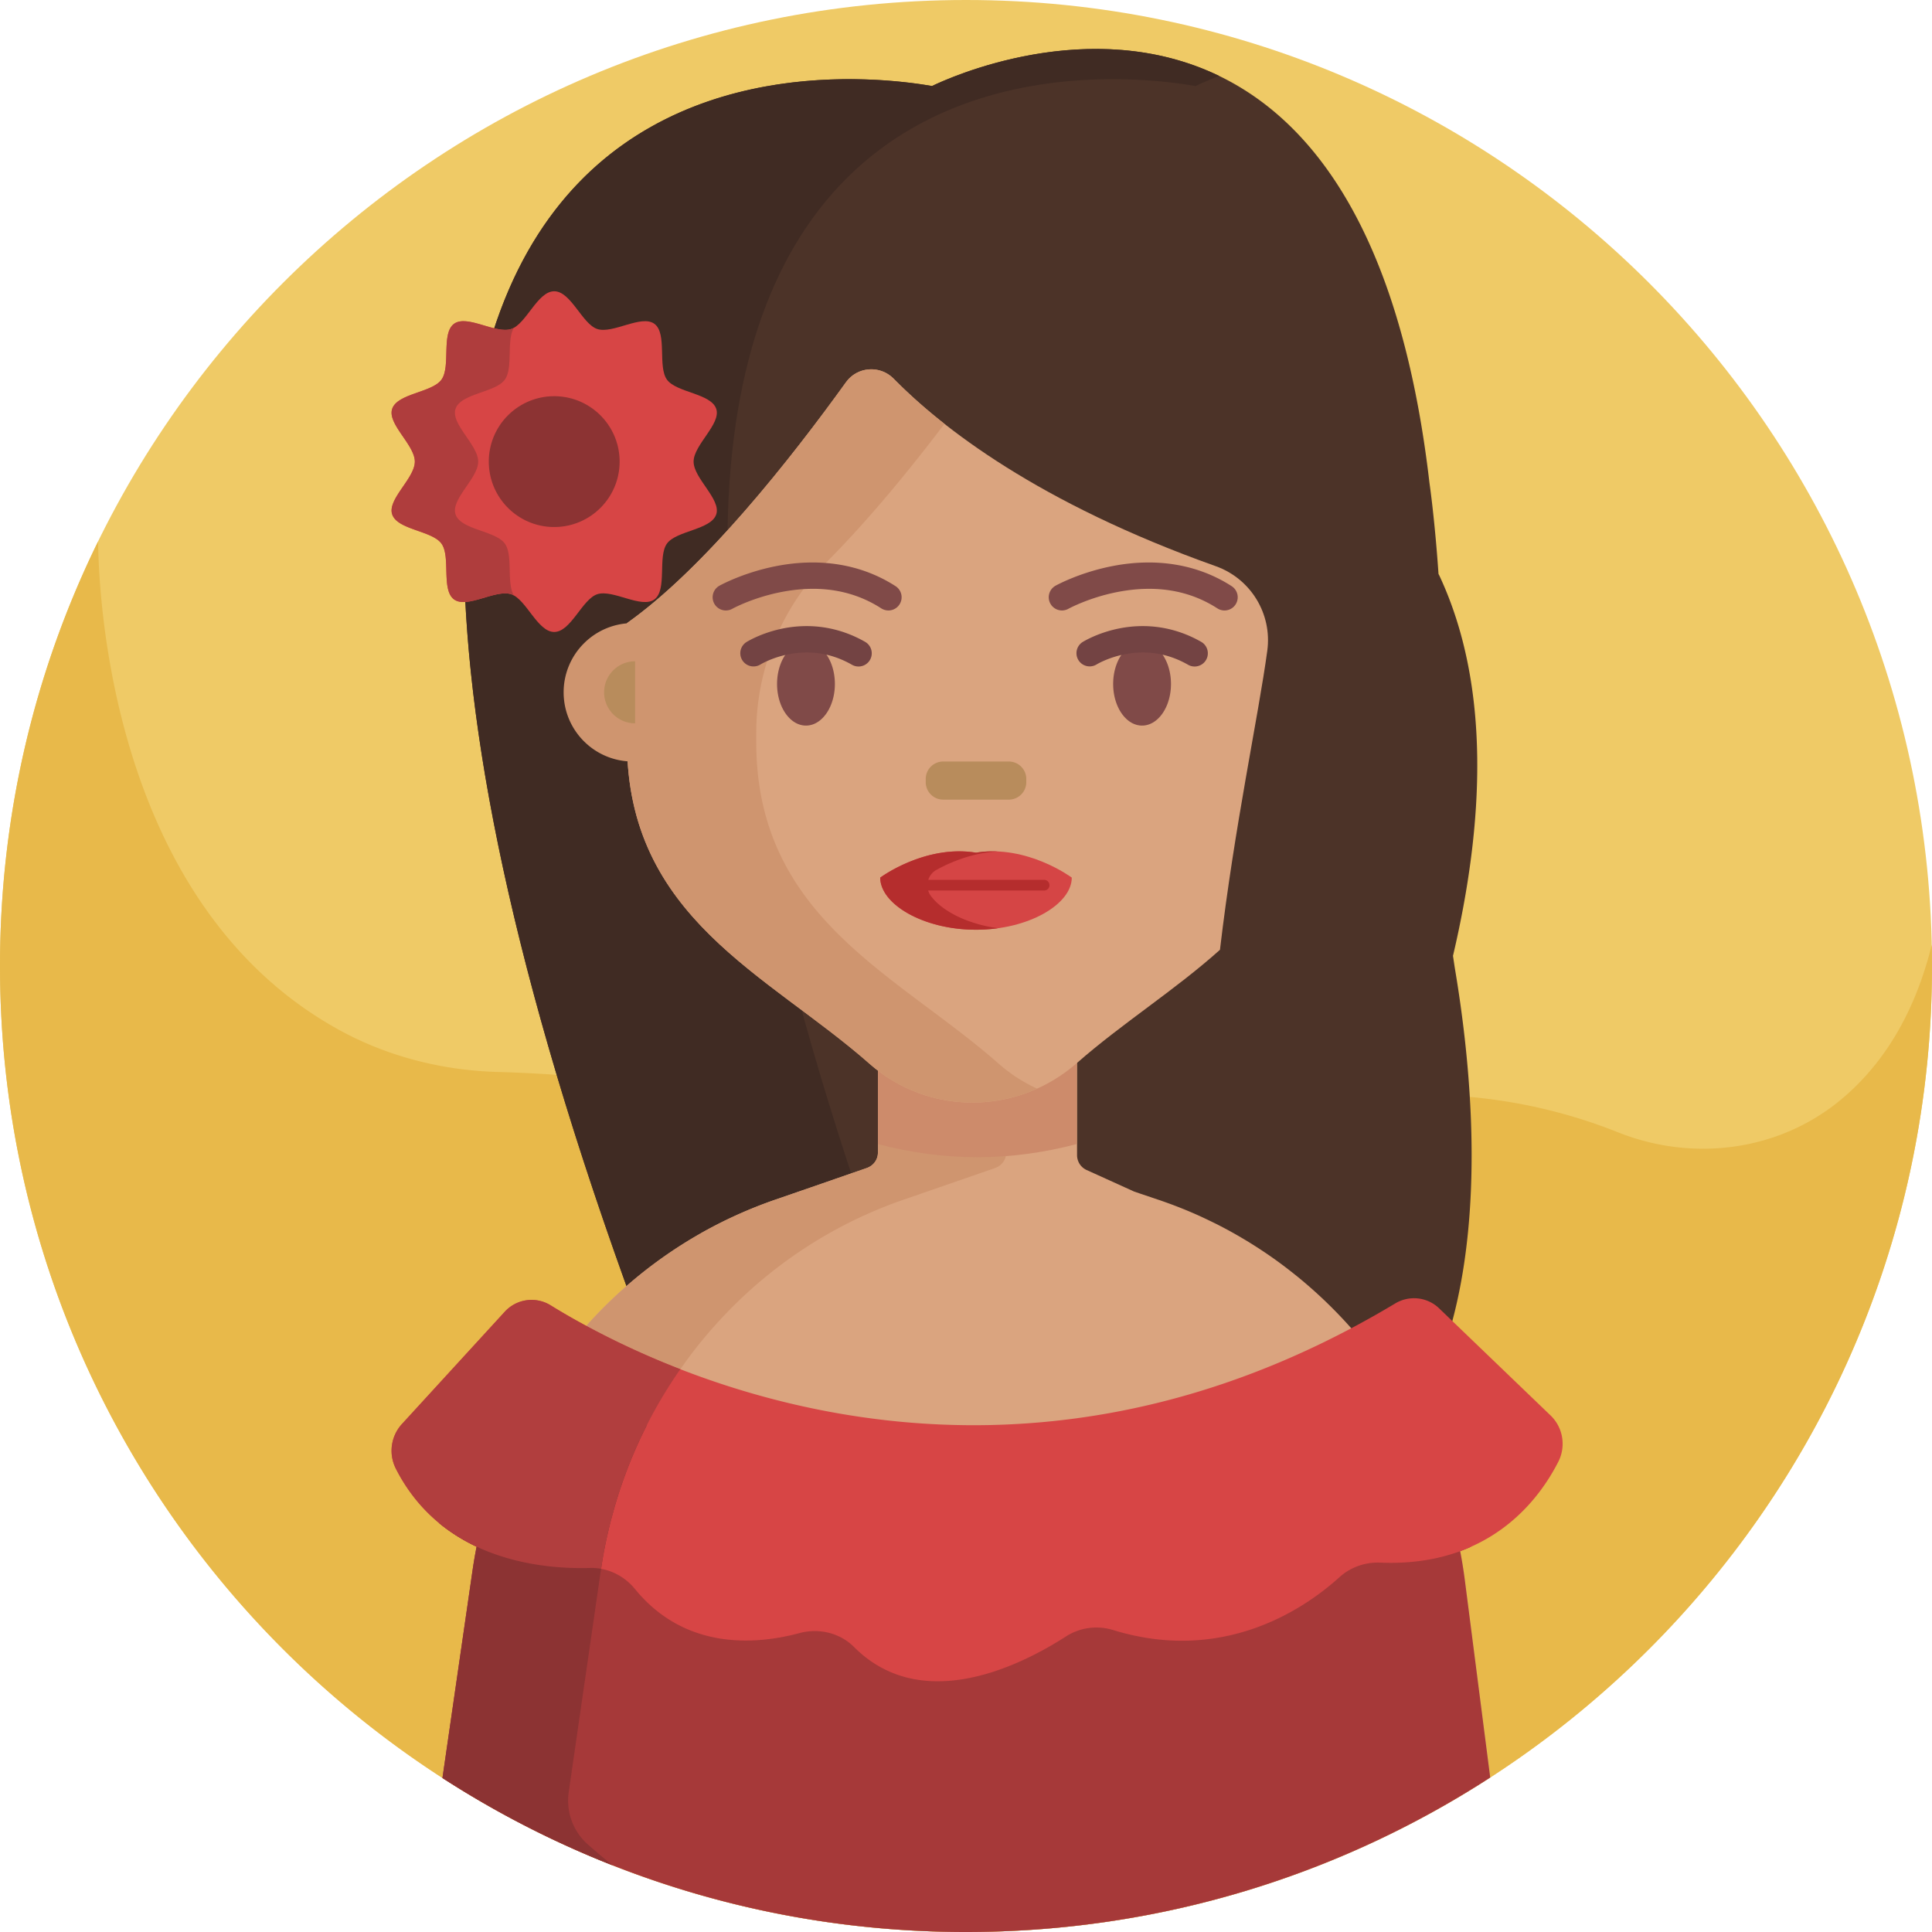 <svg xmlns="http://www.w3.org/2000/svg" viewBox="0 0 512 512" style="enable-background:new 0 0 512 512" xml:space="preserve"><path style="fill:#efca66" d="M512 256c0 70.692-28.654 134.692-74.981 181.019S326.692 512 256 512s-134.692-28.654-181.019-74.981S0 326.692 0 256 28.654 121.308 74.981 74.981 185.308 0 256 0s134.692 28.654 181.019 74.981S512 185.308 512 256z"/><path style="fill:#e8b94a" d="M512 256c0 45.085-11.655 87.45-32.117 124.244-20.463 36.794-49.733 68.016-84.963 90.816-20.005 12.95-41.932 23.185-65.26 30.182S281.605 512 256 512c-16.535 0-32.702-1.568-48.364-4.562s-30.816-7.417-45.326-13.127c-7.925-3.12-15.657-6.622-23.174-10.485s-14.816-8.085-21.876-12.645c-35.28-22.795-64.595-54.027-85.09-90.842S0 301.125 0 256c0-20.18 2.335-39.815 6.751-58.65s10.914-36.87 19.239-53.85c.125 9.13 1.33 33.36 9.878 59.367S60.305 256.66 89.8 272.9c6.47 3.565 13.34 6.26 20.438 8.115s14.423 2.87 21.802 3.075a366.854 366.854 0 0 1 15.491.76c10.585.75 23.267 2.11 36.296 4.562s26.404 5.997 38.374 11.117a114.99 114.99 0 0 1 5.341 2.439c1.744.851 3.449 1.741 5.109 2.671a85.952 85.952 0 0 1 7.38 4.598 68.881 68.881 0 0 1 6.6 5.212c2.515 2.25 4.802 4.665 6.82 7.254a46.91 46.91 0 0 1 5.2 8.296s3.087-2.402 8.686-6.044c5.599-3.641 13.709-8.521 23.754-13.476 12.115-5.975 27.05-12.057 43.792-16.204 16.742-4.146 35.293-6.356 54.638-4.586 6.415.59 12.92 1.615 19.476 3.152s13.164 3.587 19.784 6.228c9.96 3.97 20.637 5.222 30.884 3.765 10.246-1.458 20.061-5.625 28.296-12.495 5.005-4.18 9.78-9.482 13.914-16.21 4.134-6.728 7.626-14.88 10.066-24.76A261.817 261.817 0 0 1 512 256z"/><path style="fill:#4c3328" d="M250.302 382.607a5.2 5.2 0 0 0-.006.158l.003-.079.003-.079zM250.306 382.517l-.002.045-.002.045.002-.065.002-.025z"/><path style="fill:#4c3328" d="M385.057 253.308c4.107-17.473 6.635-35.324 6.422-52.476-.213-17.151-3.167-33.603-10.025-48.276l-.118-.228-.118-.228a400 400 0 0 0-1.567-17.51c-.474-4.205-.825-6.59-.825-6.59-9.126-78.638-40.225-105.839-69.971-112.93s-58.139 5.926-61.856 7.726c-14.67-2.539-69.961-8.703-101.558 35.124s-39.5 137.649 40.607 335.08l32.128-5.242 32.128-5.242 47.264 9.937 47.264 9.937c26.234-12.25 38.269-37.58 42.83-65.334 4.561-27.754 1.648-57.931-2.013-79.875-.107-.644-.206-1.29-.303-1.936s-.19-1.292-.289-1.937z"/><path style="fill:#402b23" d="M250.303 382.607a5.2 5.2 0 0 0-.006.158l.003-.079.003-.079zM250.306 382.517l-.002.045-.002.045.002-.065.002-.025z"/><path style="fill:#402b23" d="m251.812 382.84-.755-.16-.755-.16-32.125 5.24-32.125 5.24c-80.11-197.43-72.207-291.25-40.61-335.078s86.89-37.663 101.56-35.123c2.155-1.045 12.605-5.86 26.804-8.34 14.199-2.48 32.146-2.625 49.296 5.67-1.61.615-2.96 1.177-4.015 1.639s-1.815.821-2.245 1.031c-14.545-2.52-69.008-8.6-100.731 33.995S175.402 190.66 251.812 382.84z"/><path style="fill:#daa47f" d="M394.92 471.06c-20.005 12.95-41.932 23.185-65.26 30.182S281.605 512 256 512c-16.535 0-32.702-1.568-48.364-4.562s-30.816-7.417-45.326-13.127c-7.925-3.12-15.657-6.622-23.174-10.485s-14.816-8.085-21.876-12.645l3.97-27.4 3.97-27.4a129.402 129.402 0 0 1 1.08-6.37l.015-.065.015-.065c.21-1.03.427-2.055.656-3.075s.469-2.035.724-3.045V403.751a93.46 93.46 0 0 1 .66-2.47 106.573 106.573 0 0 1 1.681-5.68 40.929 40.929 0 0 1 .67-2c.34-1 .695-1.992 1.061-2.979.366-.986.744-1.966 1.129-2.941a128.282 128.282 0 0 1 4.85-10.63 124.058 124.058 0 0 1 11.505-18.257 120.055 120.055 0 0 1 3.835-4.793c.22-.255.44-.515.663-.776.222-.261.447-.524.677-.784a46.536 46.536 0 0 1 .95-1.07 119.63 119.63 0 0 1 5.164-5.444 121.364 121.364 0 0 1 5.486-5.106 119.159 119.159 0 0 1 19.75-14.01v-.011c.075-.04.147-.083.221-.125s.149-.085.229-.125a119.465 119.465 0 0 1 19.031-8.55l2.525-.87 2.525-.87h.01l.005-.001c.003-.001.005-.004.005-.009l2.22-.765 2.22-.765 3.37-1.17 3.37-1.17 2.035-.705 2.035-.705 2.065-.715 2.065-.715.01-.001a.058.058 0 0 0 .01-.009 4.427 4.427 0 0 0 2.073-1.502 4.225 4.225 0 0 0 .858-2.387c.005-.03.007-.063.009-.095l.001-.095V264.12h52.77v42.02a4.32 4.32 0 0 0 2.52 3.92l1.57.71 1.57.71 4.75 2.155 4.75 2.155 3.17 1.07 3.17 1.07c.24.075.477.155.714.237s.471.168.706.253a120.773 120.773 0 0 1 6.63 2.55c.65.275 1.303.555 1.954.842s1.301.583 1.946.888c.325.15.648.302.969.456a284.28 284.28 0 0 1 2.565 1.25 86.05 86.05 0 0 1 1.596.824l.599.315.591.315c.835.45 1.66.91 2.479 1.379s1.631.946 2.441 1.431a124.155 124.155 0 0 1 5.695 3.656c1.86 1.269 3.68 2.589 5.455 3.964.44.34.88.682 1.319 1.029s.876.696 1.311 1.051a121.713 121.713 0 0 1 14.2 13.63c1.28 1.455 2.53 2.938 3.746 4.45a119.718 119.718 0 0 1 3.544 4.63c1.655 2.28 3.235 4.618 4.735 7.011a120.883 120.883 0 0 1 4.275 7.389 124.373 124.373 0 0 1 5.397 11.455 125.321 125.321 0 0 1 5.852 18.044c.487 2.016.925 4.051 1.31 6.101.245 1.245.467 2.498.67 3.756.202 1.259.385 2.524.55 3.794l3.37 26.215 3.368 26.215z"/><path style="fill:#cf956f" d="M266.66 264.12v41.33c0 .16-.01.317-.027.472a5.324 5.324 0 0 1-.072.458 4.339 4.339 0 0 1-1 1.931 4.389 4.389 0 0 1-1.84 1.219c-.005.005-.007.008-.01.009l-.01.001-4.1 1.42-4.1 1.42-3.37 1.17-3.37 1.17-1.065.365-1.065.365-1.155.4-1.155.4a.01.01 0 0 1-.005.009l-.005.001h-.011l-2.525.87-2.525.87c-1.705.59-3.39 1.22-5.055 1.886-1.665.666-3.31 1.369-4.935 2.104-1.545.695-3.07 1.425-4.576 2.186s-2.994 1.554-4.464 2.374c-.08.04-.155.083-.229.125s-.146.085-.221.125v.01c-5.73 3.24-11.155 6.94-16.235 11.05s-9.815 8.63-14.165 13.51a49.819 49.819 0 0 0-.95 1.07c-.23.26-.455.522-.677.784-.223.261-.443.521-.663.776a114.9 114.9 0 0 0-3.495 4.347 119.128 119.128 0 0 0-3.285 4.513c-.115.15-.225.302-.332.456s-.212.309-.317.464a116.056 116.056 0 0 0-3.21 4.95 120.988 120.988 0 0 0-4.7 8.32c-.06.12-.122.24-.184.361s-.121.244-.176.369c-.82 1.61-1.603 3.24-2.35 4.89-.747 1.65-1.46 3.32-2.14 5.01-.385.975-.763 1.955-1.129 2.941-.366.986-.721 1.979-1.061 2.979a47.484 47.484 0 0 0-.67 2 107.216 107.216 0 0 0-1.681 5.68 106.748 106.748 0 0 0-.66 2.47V403.76c-.255 1.01-.495 2.025-.724 3.045a159.442 159.442 0 0 0-.671 3.14l-.015.065a114.677 114.677 0 0 0-.98 5.74c-.02.105-.037.21-.054.315l-.046.315-4.24 29.265-4.24 29.265-.595 4.095-.595 4.095c1.03.98 2.07 1.945 3.119 2.898a215.99 215.99 0 0 0 3.171 2.823l.03.03.03.03a224.842 224.842 0 0 0 6.43 5.43c-7.925-3.12-15.657-6.622-23.174-10.485s-14.816-8.085-21.876-12.645l3.97-27.4 3.97-27.4a129.402 129.402 0 0 1 1.08-6.37l.015-.065.015-.065c.21-1.03.427-2.055.656-3.075s.469-2.035.724-3.045V403.751a93.46 93.46 0 0 1 .66-2.47 106.573 106.573 0 0 1 1.681-5.68 40.929 40.929 0 0 1 .67-2c.34-1 .695-1.992 1.061-2.979.366-.986.744-1.966 1.129-2.941a128.282 128.282 0 0 1 4.85-10.63 124.058 124.058 0 0 1 11.505-18.257 120.055 120.055 0 0 1 3.835-4.793c.22-.255.44-.515.663-.776.222-.261.447-.524.677-.784a46.536 46.536 0 0 1 .95-1.07 119.63 119.63 0 0 1 5.164-5.444 121.364 121.364 0 0 1 5.486-5.106 119.159 119.159 0 0 1 19.75-14.01v-.011c.075-.04.147-.083.221-.125s.149-.085.229-.125a119.465 119.465 0 0 1 19.031-8.55l2.525-.87 2.525-.87h.01l.005-.001c.003-.001.005-.004.005-.009l2.22-.765 2.22-.765 3.37-1.17 3.37-1.17 2.035-.705 2.035-.705 2.065-.715 2.065-.715.01-.001a.058.058 0 0 0 .01-.009 4.427 4.427 0 0 0 2.073-1.502 4.225 4.225 0 0 0 .858-2.387c.005-.03.007-.063.009-.095l.001-.095V264.12h33.997z"/><path style="fill:#cd8b6b" d="M285.333 281.189h-52.672v22c8.779 2.319 17.558 3.478 26.337 3.478s17.557-1.159 26.335-3.478v-22z"/><path style="fill:#daa47f" d="M322.187 150.044c-23.543-8.374-41.708-17.566-55.575-26.279s-23.436-16.946-29.787-23.404c-1.803-1.833-4.211-2.641-6.544-2.469s-4.591 1.324-6.094 3.411c-7.306 10.146-16.659 22.454-26.763 34.051-10.103 11.596-20.956 22.48-31.261 29.777v31.48c0 23.328 9.312 38.701 22 51.216 12.688 12.514 28.751 22.169 42.252 34.06 7.874 6.935 17.676 10.351 27.481 10.303 9.805-.048 19.613-3.56 27.5-10.481 6.014-5.277 12.527-10.118 19.018-14.97s12.962-9.715 18.891-15.035c1.926-16.395 4.471-31.861 6.83-45.404 2.359-13.543 4.532-25.162 5.711-33.863.662-4.878-.434-9.652-2.855-13.617s-6.165-7.126-10.804-8.776z"/><path style="fill:#cf956f" d="M274.863 288.5c-7.265 3.27-15.247 4.375-22.979 3.284s-15.211-4.379-21.471-9.894c-13.5-11.895-29.562-21.55-42.25-34.064-12.688-12.514-22-27.886-22-51.216v-31.48c10.305-7.295 21.16-18.18 31.265-29.778 10.105-11.598 19.46-23.908 26.765-34.052a8.21 8.21 0 0 1 6.091-3.41 8.29 8.29 0 0 1 6.549 2.47 129.237 129.237 0 0 0 5.942 5.665 149.814 149.814 0 0 0 7.517 6.295c-4.535 5.987-9.522 12.309-14.768 18.534-5.246 6.226-10.75 12.355-16.319 17.958-6.004 6.041-10.703 13.139-13.9 20.856s-4.893 16.053-4.893 24.57v2.372c0 23.33 9.312 38.702 22 51.216 12.688 12.514 28.75 22.169 42.25 34.064a41.225 41.225 0 0 0 10.201 6.61z"/><path style="fill:#cf956f" d="M149.37 183.47c0 5.064 2.053 9.649 5.372 12.968a18.283 18.283 0 0 0 12.968 5.372c5.064 0 9.649-2.053 12.968-5.372 3.319-3.319 5.372-7.904 5.372-12.968s-2.053-9.649-5.372-12.968a18.283 18.283 0 0 0-12.968-5.372 18.283 18.283 0 0 0-12.968 5.372 18.283 18.283 0 0 0-5.372 12.968z"/><path style="fill:#804a48" d="M192.361 161.781a3.5 3.5 0 0 1-1.707-6.558c.256-.143 6.367-3.511 15.089-5.208 11.73-2.283 22.656-.441 31.592 5.324a3.499 3.499 0 0 1 1.043 4.838 3.499 3.499 0 0 1-4.838 1.043c-7.493-4.835-16.396-6.294-26.46-4.335-7.639 1.486-12.966 4.422-13.019 4.452a3.468 3.468 0 0 1-1.7.444zM221.253 181.258c0 3.046-.858 5.803-2.244 7.799-1.387 1.996-3.302 3.23-5.418 3.23s-4.032-1.235-5.418-3.23c-1.387-1.996-2.244-4.753-2.244-7.799 0-3.046.858-5.803 2.244-7.799 1.387-1.996 3.302-3.23 5.418-3.23s4.032 1.235 5.418 3.23c1.387 1.996 2.244 4.754 2.244 7.799zM324.503 161.781a3.48 3.48 0 0 1-1.894-.56c-7.494-4.835-16.399-6.293-26.46-4.335-7.571 1.473-12.972 4.425-13.025 4.455a3.502 3.502 0 0 1-4.755-1.364 3.497 3.497 0 0 1 1.354-4.754c.256-.143 6.367-3.511 15.089-5.208 11.731-2.283 22.656-.442 31.592 5.324a3.499 3.499 0 0 1 1.043 4.838 3.493 3.493 0 0 1-2.944 1.604zM310.322 181.258c0 3.046-.858 5.803-2.244 7.799-1.387 1.996-3.302 3.23-5.418 3.23s-4.032-1.235-5.418-3.23c-1.387-1.996-2.244-4.753-2.244-7.799 0-3.046.858-5.803 2.244-7.799s3.302-3.23 5.418-3.23 4.032 1.235 5.418 3.23 2.244 4.754 2.244 7.799z"/><path style="fill:#b88c5c" d="M267.344 211.91H249.96a4.615 4.615 0 0 1-3.274-1.356 4.616 4.616 0 0 1-1.356-3.274v-.84c0-1.279.518-2.436 1.356-3.274a4.616 4.616 0 0 1 3.274-1.356h17.384c1.279 0 2.436.518 3.274 1.356s1.356 1.996 1.356 3.274v.84a4.615 4.615 0 0 1-1.356 3.274 4.613 4.613 0 0 1-3.274 1.356z"/><path style="fill:#734343" d="M227.52 176.632a3.482 3.482 0 0 1-1.733-.461c-5.308-3.034-11.022-3.955-16.984-2.744-4.386.892-7.247 2.647-7.275 2.664a3.5 3.5 0 0 1-3.738-5.918c.157-.1 3.917-2.446 9.618-3.605 7.568-1.539 15.123-.32 21.852 3.525a3.5 3.5 0 0 1-1.74 6.539zM316.588 176.632a3.482 3.482 0 0 1-1.733-.461c-5.308-3.034-11.022-3.955-16.984-2.744-4.386.892-7.248 2.647-7.275 2.665a3.501 3.501 0 0 1-3.739-5.919c.158-.099 3.917-2.446 9.618-3.605 7.568-1.539 15.123-.319 21.852 3.525a3.5 3.5 0 0 1-1.739 6.539z"/><path style="fill:#d54545" d="M258.653 225.967c-6.783-1.101-13.129.551-17.778 2.478s-7.603 4.13-7.603 4.13c0 3.504 2.841 6.958 7.434 9.536 4.593 2.578 10.938 4.28 17.947 4.28 7.009 0 13.354-1.702 17.947-4.28 4.593-2.578 7.434-6.032 7.434-9.536 0 0-2.954-2.203-7.603-4.13s-10.995-3.58-17.778-2.478z"/><path style="fill:#b52d2d" d="M276.713 233.175h-30.716c.175-.535.44-1.043.796-1.491s.802-.836 1.338-1.133a42.507 42.507 0 0 1 6.885-3.052c2.786-.944 5.999-1.686 9.442-1.845a28.138 28.138 0 0 0-2.861-.002c-.969.05-1.951.152-2.942.314-6.782-1.099-13.128.553-17.779 2.479-4.651 1.927-7.606 4.128-7.606 4.128 0 3.502 2.841 6.956 7.435 9.534 4.594 2.578 10.94 4.281 17.95 4.281 1.003 0 1.991-.036 2.961-.104a44.46 44.46 0 0 0 2.853-.293c-4.076-.563-7.774-1.695-10.832-3.196-3.058-1.501-5.474-3.372-6.986-5.412-.159-.215-.291-.441-.401-.672s-.199-.47-.275-.711h30.736a1.41 1.41 0 0 0 1.414-1.414 1.409 1.409 0 0 0-1.412-1.411z"/><path style="fill:#a63939" d="M394.92 471.06c-20.005 12.95-41.932 23.185-65.26 30.182S281.605 512 256 512c-16.535 0-32.702-1.568-48.364-4.562s-30.816-7.417-45.326-13.127c-7.925-3.12-15.657-6.622-23.174-10.485s-14.816-8.085-21.876-12.645l3.97-27.4 3.97-27.4a129.402 129.402 0 0 1 1.08-6.37l.015-.065.015-.065c-1.715-.805-3.412-1.72-5.074-2.756s-3.286-2.194-4.856-3.484l10.68-13.295 10.68-13.295.02-.025.02-.025 16.8.39 16.8.39 4.335.1 4.335.1 35.245.82 35.245.82 59.58 1.385 59.58 1.385 2.815.065 2.815.065 4.355 8.235 4.355 8.235 2.89 5.46 2.89 5.46c-.46.21-.927.41-1.404.604s-.961.381-1.456.566c.245 1.245.467 2.498.67 3.756.202 1.259.385 2.524.55 3.794l3.37 26.215 3.37 26.214z"/><path style="fill:#d74545" d="M412.97 387.38c-1.755 3.445-4.38 7.672-8.147 11.741-3.768 4.069-8.678 7.979-15.003 10.789-.46.21-.927.41-1.404.604s-.961.381-1.456.566a49.494 49.494 0 0 1-9.691 2.456c-3.524.531-7.349.749-11.499.574-1.985-.08-3.95.22-5.786.873s-3.544 1.657-5.014 2.987c-4.4 3.99-11.992 9.773-22.185 13.418-10.193 3.645-22.985 5.152-37.785.592a14.976 14.976 0 0 0-12.55 1.72c-5.82 3.75-15.325 8.98-25.636 11.005-10.311 2.025-21.429.845-30.474-8.225-1.885-1.885-4.22-3.155-6.728-3.78s-5.188-.605-7.763.09c-5.55 1.495-13.082 2.695-20.91 1.459-7.827-1.236-15.95-4.909-22.68-13.159-1.47-1.805-3.303-3.227-5.349-4.182s-4.306-1.443-6.631-1.378c-3.7.105-8.463-.027-13.665-.826-5.202-.799-10.845-2.264-16.305-4.824-1.715-.805-3.412-1.72-5.074-2.756s-3.286-2.194-4.856-3.484a43.856 43.856 0 0 1-6.221-6.285 46.27 46.27 0 0 1-5.239-8.115 10.5 10.5 0 0 1-1.057-6.176 10.468 10.468 0 0 1 2.648-5.674l13.64-14.895 13.64-14.895a9.612 9.612 0 0 1 12.16-1.66c1.245.77 2.655 1.62 4.226 2.531 1.571.911 3.304 1.884 5.194 2.899 16.37 8.85 44.34 21.055 79.574 25.024S312.675 376.095 358.1 352c1.93-1.02 3.865-2.078 5.805-3.173a254.176 254.176 0 0 0 5.835-3.397 9.676 9.676 0 0 1 6.036-1.329 9.569 9.569 0 0 1 5.594 2.609l14.765 14.19 14.765 14.19a10.397 10.397 0 0 1 3.067 5.8c.363 2.16.048 4.435-.997 6.49z"/><path style="fill:#8c3333" d="M171.38 377.78c-.82 1.61-1.603 3.24-2.35 4.89-.747 1.65-1.46 3.32-2.14 5.01-.385.975-.763 1.955-1.129 2.941-.366.986-.721 1.979-1.061 2.979a47.484 47.484 0 0 0-.67 2 107.216 107.216 0 0 0-1.681 5.68 106.748 106.748 0 0 0-.66 2.47V403.76c-.255 1.01-.495 2.025-.724 3.045a159.442 159.442 0 0 0-.671 3.14l-.015.065a114.677 114.677 0 0 0-.98 5.74c-.02.105-.037.21-.054.315l-.046.315-4.24 29.265-4.24 29.265c-.38 2.6-.095 5.213.78 7.608s2.34 4.573 4.32 6.303l.03.03.03.03a224.842 224.842 0 0 0 6.43 5.43c-7.925-3.12-15.657-6.622-23.174-10.485s-14.816-8.085-21.876-12.645l3.97-27.4 3.97-27.4a129.402 129.402 0 0 1 1.08-6.37l.015-.065.015-.065c-1.715-.805-3.412-1.72-5.074-2.756s-3.286-2.194-4.856-3.484l10.68-13.295 10.68-13.295.02-.025.02-.025 16.8.39 16.801.389z"/><path style="fill:#b13e3e" d="M155.37 351.37c3.275 1.77 7.013 3.675 11.179 5.621s8.761 3.934 13.751 5.869c-.115.15-.225.302-.332.456-.107.154-.212.309-.318.464a124.058 124.058 0 0 0-7.91 13.27c-.06.12-.122.24-.184.361s-.121.244-.176.369c-.82 1.61-1.603 3.24-2.35 4.89-.747 1.65-1.46 3.32-2.14 5.01-.385.975-.763 1.955-1.129 2.941-.366.986-.721 1.979-1.061 2.979a47.484 47.484 0 0 0-.67 2 107.198 107.198 0 0 0-1.68 5.68 106.797 106.797 0 0 0-.661 2.47V403.76c-.255 1.01-.495 2.025-.724 3.045a159.442 159.442 0 0 0-.671 3.14l-.015.065a114.677 114.677 0 0 0-.98 5.74 15.297 15.297 0 0 0-3.02-.22c-3.7.105-8.463-.027-13.665-.826-5.202-.799-10.845-2.264-16.305-4.824-1.715-.805-3.412-1.72-5.074-2.756s-3.286-2.194-4.856-3.484a43.908 43.908 0 0 1-6.221-6.285 46.27 46.27 0 0 1-5.239-8.115 10.509 10.509 0 0 1-1.058-6.176 10.46 10.46 0 0 1 2.648-5.674l13.64-14.895 13.64-14.895a9.613 9.613 0 0 1 12.16-1.66c1.245.77 2.655 1.62 4.226 2.531 1.573.911 3.305 1.884 5.195 2.899z"/><g><path style="fill:#d74545" d="M109.933 122.333c0 2.214-1.827 4.704-3.491 7.139-1.665 2.436-3.167 4.817-2.518 6.815.672 2.07 3.31 3.148 6.093 4.138 2.783.991 5.712 1.895 6.966 3.618 1.267 1.74 1.233 4.811 1.319 7.763.085 2.952.289 5.786 2.029 7.052 1.723 1.254 4.468.572 7.3-.256s5.751-1.801 7.821-1.129c1.998.649 3.745 3.15 5.547 5.49s3.658 4.517 5.872 4.517 4.07-2.177 5.872-4.517 3.55-4.841 5.547-5.49c2.07-.672 4.989.301 7.821 1.129 2.832.828 5.577 1.51 7.301.256 1.74-1.267 1.944-4.1 2.029-7.052.085-2.952.052-6.022 1.319-7.763 1.254-1.723 4.183-2.627 6.966-3.618 2.783-.991 5.421-2.068 6.093-4.138.649-1.998-.854-4.379-2.518-6.815-1.665-2.436-3.491-4.925-3.491-7.139 0-2.214 1.827-4.704 3.491-7.139 1.665-2.436 3.167-4.817 2.518-6.815-.672-2.07-3.31-3.148-6.093-4.138-2.783-.991-5.712-1.895-6.966-3.618-1.267-1.74-1.233-4.811-1.319-7.763-.085-2.952-.289-5.786-2.029-7.052-1.723-1.254-4.468-.572-7.3.256s-5.751 1.801-7.821 1.129c-1.998-.649-3.745-3.15-5.547-5.49s-3.658-4.517-5.872-4.517-4.07 2.177-5.872 4.517-3.55 4.841-5.547 5.49c-2.07.672-4.989-.301-7.821-1.129s-5.577-1.51-7.301-.256c-1.74 1.267-1.944 4.1-2.029 7.052-.085 2.952-.052 6.022-1.319 7.763-1.254 1.723-4.183 2.627-6.966 3.618-2.783.991-5.421 2.068-6.093 4.138-.649 1.998.854 4.379 2.518 6.815 1.665 2.436 3.491 4.926 3.491 7.139z"/><path style="fill:#8c3333" d="M129.539 122.333c0 4.786 1.94 9.12 5.077 12.257 3.137 3.137 7.47 5.077 12.257 5.077s9.12-1.94 12.257-5.077c3.137-3.137 5.077-7.47 5.077-12.257s-1.94-9.12-5.077-12.257c-3.137-3.137-7.47-5.077-12.257-5.077s-9.12 1.94-12.257 5.077a17.282 17.282 0 0 0-5.077 12.257z"/><path style="fill:#af3d3d" d="M133.774 144.047c1.13 1.545 1.23 4.145 1.299 6.777.069 2.633.106 5.298 1.111 6.973a5.256 5.256 0 0 0-.361-.179 3.589 3.589 0 0 0-.369-.141c-2.07-.675-4.988.297-7.819 1.125-2.831.828-5.576 1.51-7.301.255-1.74-1.265-1.945-4.098-2.031-7.049-.086-2.951-.054-6.021-1.319-7.761-1.255-1.725-4.182-2.63-6.965-3.621-2.782-.991-5.42-2.069-6.095-4.139-.65-1.995.853-4.378 2.518-6.814 1.665-2.436 3.493-4.926 3.493-7.136 0-2.215-1.827-4.705-3.493-7.141-1.665-2.436-3.167-4.819-2.518-6.819.675-2.07 3.313-3.147 6.095-4.137 2.783-.99 5.71-1.893 6.965-3.613 1.265-1.74 1.233-4.812 1.319-7.766.086-2.954.291-5.789 2.031-7.054 1.725-1.255 4.47-.573 7.301.256 2.831.829 5.749 1.804 7.819 1.134.12-.04.24-.087.36-.141s.24-.114.36-.179c-1 1.685-1.035 4.35-1.102 6.98s-.167 5.225-1.297 6.77c-1.25 1.72-4.178 2.623-6.961 3.613s-5.424 2.068-6.099 4.137c-.645 2 .857 4.383 2.521 6.819s3.489 4.926 3.489 7.141c0 2.21-1.825 4.7-3.489 7.136s-3.166 4.819-2.521 6.814c.675 2.07 3.315 3.148 6.099 4.139 2.783.991 5.71 1.896 6.96 3.621z"/><path style="fill:#d74545" d="M167.914 157.797c.32.18.635.402.946.66s.619.55.924.87c-.17-.055-.332-.12-.487-.197s-.302-.167-.443-.272c-.195-.14-.37-.3-.526-.478a3.568 3.568 0 0 1-.414-.583zM169.804 85.337c-.31.325-.622.623-.939.883s-.636.482-.961.657c.125-.215.265-.412.422-.591s.333-.339.528-.479a3.126 3.126 0 0 1 .95-.47z"/></g><path style="fill:#b88c5c" d="M168.317 175.247c-2.271 0-4.326.92-5.814 2.408-1.488 1.488-2.408 3.544-2.408 5.815s.92 4.326 2.408 5.814a8.197 8.197 0 0 0 5.814 2.408v-16.445z"/></svg>
